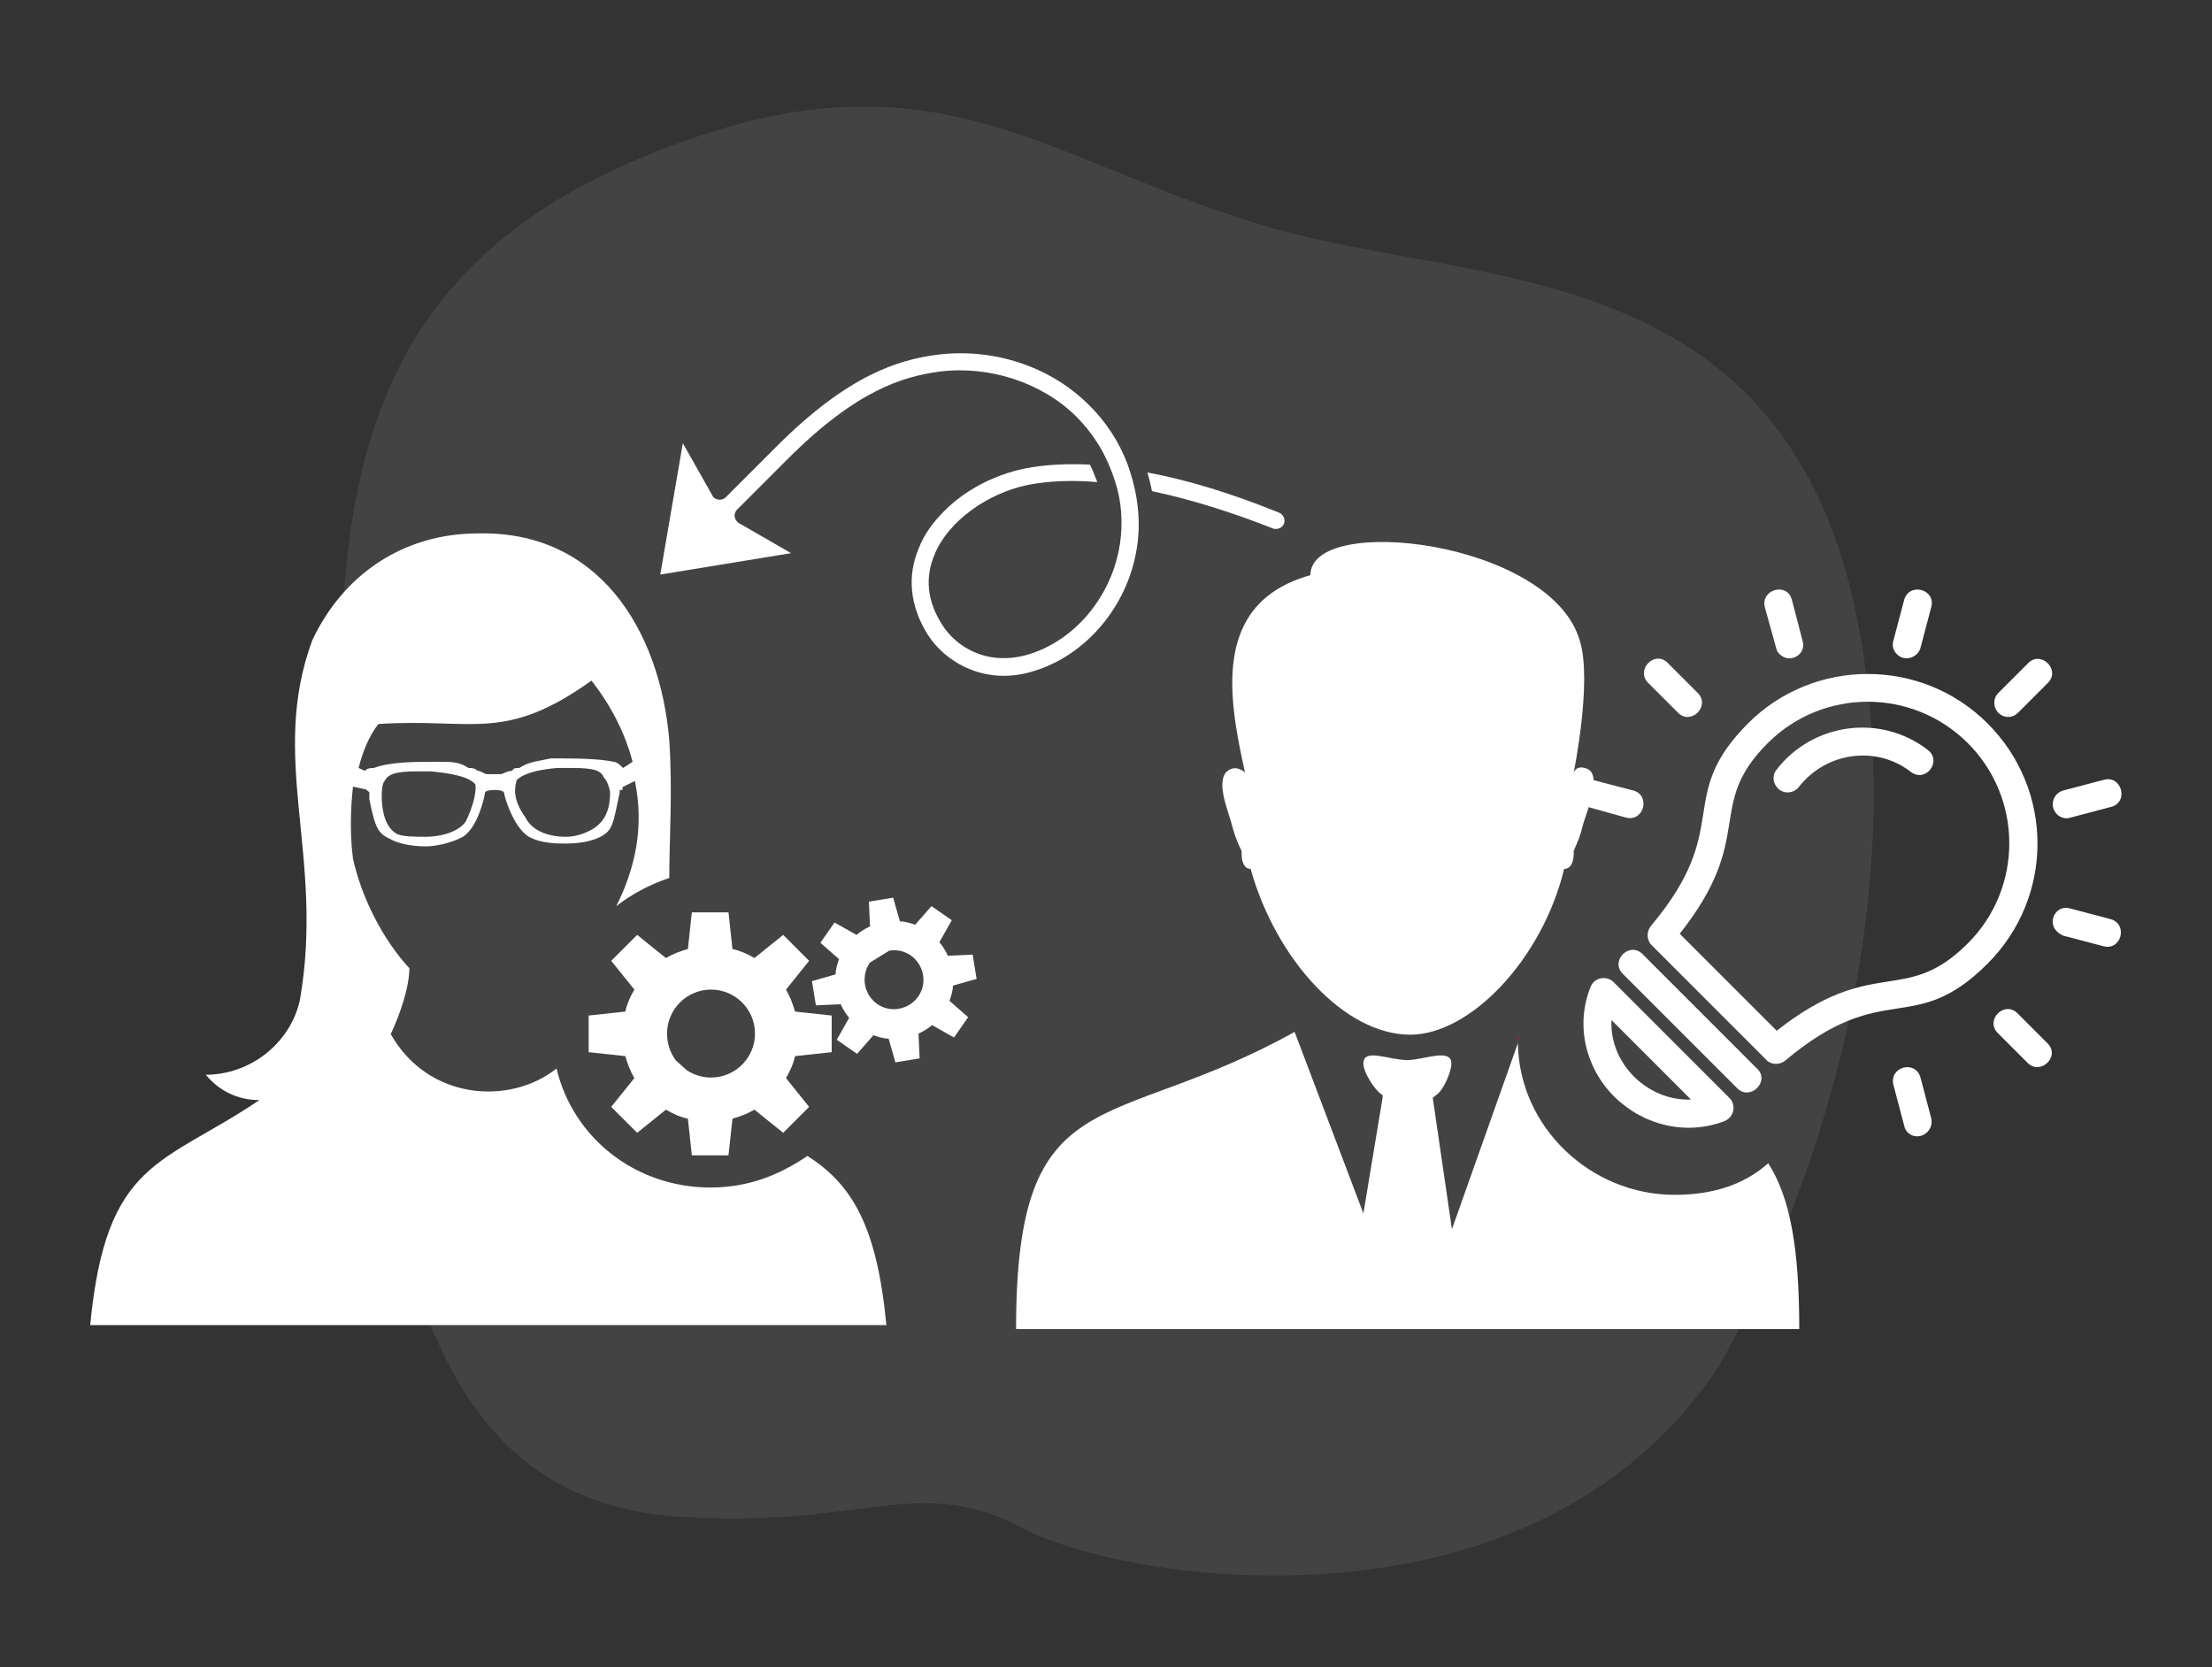 <?xml version="1.0" encoding="utf-8"?>
<!-- Generator: Adobe Illustrator 27.9.0, SVG Export Plug-In . SVG Version: 6.00 Build 0)  -->
<svg version="1.1" id="Layer_1" xmlns="http://www.w3.org/2000/svg" xmlns:xlink="http://www.w3.org/1999/xlink" x="0px" y="0px"
	 viewBox="0 0 392.3 295.7" style="enable-background:new 0 0 392.3 295.7;" xml:space="preserve">
<rect x="0" y="0" width="392.3" height="295.7" fill="#333333" stroke="none"/>
<style type="text/css">
	.st0{opacity:8.000000e-02;}
	.st1{fill:#FFFFFF;}
	.st2{opacity:0.7;fill:#FFFFFF;enable-background:new    ;}
	.st3{fill-rule:evenodd;clip-rule:evenodd;fill:#FFFFFF;}
	.st4{fill-rule:evenodd;clip-rule:evenodd;fill:#E51A4B;}
</style>
<g>
	<g id="Lines">
	</g>
	<g id="Coins">
	</g>
	<g id="Light_bulbs">
	</g>
	<g class="st0">
		<path class="st1" d="M304.6,242.6c0,0,36.9-60.3,25.5-128.8s-66.7-62.6-104.3-73.3c-37.7-10.7-57.6-31-101.1-16.6
			S65.1,63,61.4,100.7c-3.7,37.7,0.2,73.5,7.2,107.3s18.8,58.4,51.1,60.9s43-7.8,61.5,2C199.7,280.8,271.8,291.8,304.6,242.6z"/>
		<path class="st2" d="M304.6,242.6c0,0,36.9-60.3,25.5-128.8s-66.7-62.6-104.3-73.3c-37.7-10.7-57.6-31-101.1-16.6
			S65.1,63,61.4,100.7c-3.7,37.7,0.2,73.5,7.2,107.3s18.8,58.4,51.1,60.9s43-7.8,61.5,2C199.7,280.8,271.8,291.8,304.6,242.6z"/>
	</g>
	<g>
		<path class="st3" d="M143.2,205c-5,3.4-10.5,5.6-17.2,5.6c-13.4,0-24.4-8.9-27.3-21.1c-8.3,6.6-22.8,5.6-29.4-6.1
			c1.6-3.4,3.3-8.3,3.3-11.7c0,0-7.2-7.2-10-19.4c-0.5-3.9-0.5-8.3,0-12.8l2.3,0.5l0.6,0.5c0,0.5,0,0.5,0,1.2
			c1.1,5.5,1.6,6.1,3.9,7.2c1.1,0.6,3.3,1.2,6.1,1.2c1.6,0,4.4-0.5,6.6-1.7c2.7-1.7,3.9-7.3,3.9-7.8c0,0,0-0.5,1.7-0.5
			s1.7,0.5,1.7,0.5c0,0.5,1.6,6.1,4.4,7.8c2.2,1.2,5,1.2,6.6,1.2c2.8,0,5-0.6,6.1-1.2c2.2-1.2,2.2-2.2,3.4-7.8v-0.5c0,0,0,0,0.5,0
			c0-0.5,0-0.5,0-0.5l2.2-1.1c1.7,8.3,0,15.6-3.3,22.2c2.8-2.2,6.1-3.9,9.4-5c0-7.3,0.6-15.1,0-24.4c-1.7-20-12.8-37.2-33.9-36.7
			c-13.3,0-23.9,7.3-29.4,18.9c-7.8,21.1,2.2,38.3-2.2,63.8c-1.7,7.8-8.9,13.3-16.7,13.3c2.3,2.8,5.6,4.5,9.5,4.5
			c-17.2,11.6-27.2,10.5-30,39.9c46.7,0,94,0,141.2,0C155.5,217.2,151,210,143.2,205z M82.6,145.7c-1.1,1.6-3.9,2.7-7.2,2.7
			c-1.7,0-3.9,0-5-0.5c-2.2-1.2-2.7-4.4-2.7-6.7c0-0.5,0-2.1,0.5-2.7c0.6-1.1,1.7-1.7,5.6-1.7c0.5,0,1.7,0,2.7,0
			c6.1,0.6,7.3,1.7,7.8,2.3C84.3,139,84.8,141.1,82.6,145.7z M104.8,147.2c-1.1,0.6-2.7,1.2-4.4,1.2c-3.4,0-6.1-1.2-7.2-3.4
			c-2.8-3.9-1.6-6-1.6-6.6c0,0,1.1-1.7,7.2-2.2c1.1,0,2.3,0,2.8,0c3.9,0,5,0.5,5.5,1.7c0.6,0.5,1.1,2.2,1.1,2.7
			C108.2,142.8,107.7,145.7,104.8,147.2z M67.1,128.4c16.7-1.1,22.3,3.4,37.8-7.7c3.9,5,6.1,9.9,7.3,14.4l-1.7,1.1
			c-0.5-0.5-1.1-1.1-1.7-1.1c-2.7-0.6-7.2-0.6-11.1-0.6c-2.8,0.6-3.9,0.6-5.6,1.7c-0.5,0-1.2,0-1.2,0.5c-1.1,0-1.6,0.6-2.2,0.6h-0.6
			c-0.5,0-0.5,0-1.1,0c0,0,0,0-0.6,0c-0.5,0-1.1-0.6-1.7-0.6c-0.5-0.5-1.1-0.5-1.6-0.5c-1.7-1.1-2.8-1.1-5.6-1.1
			c-3.9,0-8.3,0-11.2,1.1c-0.5,0-1.1,0-1.6,0.5l-1.1-0.5C64.3,133.4,65.4,130.6,67.1,128.4z"/>
		<path class="st4" d="M269.1,184.7c0,0.1,0,0.2,0,0.3l0.5-1.5L269.1,184.7z"/>
		<path class="st3" d="M297,211.9c-14.9,0-27.6-12-27.8-26.9l-11.7,33l-3.4-23.3c0,0,0,0,0.6-0.5c1.1-0.6,2.7-3.9,2.7-5.6
			c0-2.8-5-0.6-7.8-0.6c-3.3,0-7.8-2.2-7.8,0.6c0,1.7,2.2,5,3.4,5.6v0.5l-3.4,20.5L229.6,183c-32.8,18.3-49.4,7.8-49.4,52.7h65.5
			h3.9h0.5h1.2h3.9h63.9c0-14.3-1.6-23.3-5.5-29.4C309.2,210.2,303.6,211.9,297,211.9z"/>
		<path class="st3" d="M220.2,150.9c0,0,0,0,0,0.5c0,1.7,0.6,2.7,1.6,2.7c4.5,16.1,16.7,29.4,28.3,29.4c10.6,0,23.4-13.3,27.3-29.4
			c1.1,0,1.7-1.1,1.7-2.7v-0.5c0.5-1.2,1.1-2.3,1.6-4.5c0.6-2.2,3.3-8.3,1.1-9.9c-1.1-0.6-2.2-0.6-2.7,0.5c0,0,3.3-16.1,1.1-23.3
			c-5-17.8-47.8-22.8-47.8-11.7c-17.8,5-14.4,22.2-11.6,35c0,0-1.7-1.7-3.4,0c-1.7,2.2,0.6,7.2,1.1,9.4
			C219.1,148.6,219.6,149.7,220.2,150.9z"/>
		<g id="Layer_x0020_1">
			<path class="st3" d="M286.3,194.5c-5.2-5.2-6.9-12.8-4.2-19.5c0.6-1.6,2.8-2.1,4.1-0.8l20.5,20.5c1.3,1.3,0.8,3.4-0.8,4.1
				C299.2,201.4,291.6,199.7,286.3,194.5z M315.3,139.8c-0.9-0.9-1-2.3-0.3-3.2c6.4-8.4,18.5-10.1,26.9-3.6c2.6,2-0.4,5.9-3,3.9
				c-6.2-4.8-15.1-3.5-19.9,2.7C318.1,140.7,316.4,140.9,315.3,139.8z M354.4,126.4c-0.9-0.9-1-2.5,0-3.5l5.3-5.3
				c2.3-2.3,5.8,1.2,3.5,3.5l-5.3,5.3C356.9,127.4,355.4,127.4,354.4,126.4z M364.8,144.4c-1.4-1.4-0.7-3.7,1.1-4.2l7.2-1.9
				c3.2-0.9,4.5,4,1.3,4.8l-7.2,1.9C366.3,145.3,365.4,145,364.8,144.4z M364.8,165.2c-1.8-1.8-0.1-4.8,2.3-4.1l7.2,1.9
				c3.2,0.9,1.9,5.7-1.3,4.8l-7.2-1.9C365.5,165.7,365.1,165.5,364.8,165.2z M359.6,188.5l-5.3-5.3c-2.3-2.3,1.2-5.8,3.5-3.5
				l5.3,5.3C365.5,187.3,361.9,190.8,359.6,188.5z M338.3,200.8c-0.3-0.3-0.5-0.7-0.6-1.2l-1.9-7.2c-0.8-3.2,3.9-4.5,4.8-1.3
				l1.9,7.2C343.1,200.8,340.1,202.6,338.3,200.8z M280,142.5c-1.8-1.8,0-4.8,2.4-4.2l7.3,1.9c3.1,0.9,1.8,5.6-1.3,4.8l-7.2-2
				C280.7,143,280.3,142.8,280,142.5z M297.6,126.4l-5.3-5.3c-2.3-2.3,1.2-5.9,3.5-3.5l5.3,5.3C303.4,125.2,299.9,128.7,297.6,126.4
				z M315.6,116c-0.3-0.3-0.5-0.6-0.6-1.1l-2-7.2c-0.8-3.2,4-4.5,4.8-1.3l1.9,7.3C320.4,116.1,317.4,117.8,315.6,116z M336.4,116
				c-0.6-0.6-0.9-1.5-0.6-2.4l1.9-7.2c0.9-3.2,5.7-1.9,4.8,1.3l-1.9,7.2C340.1,116.7,337.7,117.4,336.4,116z M313.2,187.9
				l-20.3-20.3c-0.9-0.9-0.9-2.4-0.1-3.4c14.8-17.6,4.1-22.7,17.2-35.9c11.7-11.7,30.8-11.7,42.5,0c11.8,11.8,11.8,30.8,0,42.6
				c-13.2,13.2-18.3,2.4-35.9,17.2C315.6,188.9,314.1,188.9,313.2,187.9z M297.9,165.6l17.2,17.2c17.3-13.6,22.7-4.3,33.9-15.5
				c9.8-9.8,9.8-25.7,0-35.5s-25.7-9.8-35.5,0C302.3,143,311.6,148.3,297.9,165.6z M308.1,193l-20.3-20.3c-2.3-2.3,1.2-5.8,3.5-3.5
				l20.4,20.4C313.9,191.8,310.4,195.3,308.1,193z M285.8,180.9c-0.4,7.7,6.4,14.4,14.1,14.1L285.8,180.9z"/>
		</g>
		<g>
			<path class="st1" d="M203.5,83.8c0.3,1.1,0.6,2.2,0.8,3.3c6.6,1.4,13.8,3.6,21.4,6.6c0.4,0.2,0.8,0.1,1.2,0
				c0.4-0.2,0.7-0.5,0.8-0.8c0.3-0.8-0.1-1.7-0.9-2C218.4,87.5,210.6,85.1,203.5,83.8z"/>
			<path class="st1" d="M140.3,98.1l-9.2-5.3c-0.4-0.2-0.7-0.7-0.8-1.1c-0.1-0.5,0.1-1,0.4-1.3l9-9c12.2-12.2,20.4-14.6,26.9-15.5
				c8.8-1.1,18.1,1.9,24.2,7.9c1.9,1.9,3.5,4,4.8,6.4c1.1,2.1,2,4.4,2.6,6.7c0.9,3.6,0.9,7.4,0.2,10.8c-1.8,8.9-8.4,16.3-16.5,18.5
				c-7.2,1.9-12.5-1.7-14.8-5.4c-2.7-4.2-3.1-8.4-1.3-12.6c2.4-5.7,9.2-10.7,16.5-12.2c3.6-0.7,7.8-0.9,12.3-0.5
				c-0.4-1.1-0.8-2.1-1.3-3.1c-4.2-0.2-8.1,0-11.6,0.7c-5.3,1.1-10.6,3.8-14.3,7.6c-2,2-3.5,4.1-4.4,6.4c-2.2,5.1-1.6,10.4,1.5,15.4
				c3.1,4.9,10,9,18.2,6.7c9.2-2.5,16.7-10.8,18.7-20.8c0.7-3.3,0.7-6.6,0.2-9.8l0,0l0,0c-0.3-2.1-0.9-4.2-1.6-6.2
				c-1.5-4-3.9-7.7-7-10.7c-6.9-6.8-16.9-10-26.7-8.8c-7,0.9-15.9,3.6-28.6,16.3l-9,9c-0.3,0.3-0.8,0.5-1.3,0.4s-0.9-0.3-1.1-0.8
				l-5.2-9.2l-4,23.3L140.3,98.1L140.3,98.1z"/>
		</g>
		<g>
			<path class="st1" d="M111.5,199.4l1.5,1.5l5.1-4.1c1.2,0.7,2.5,1.3,3.9,1.6l0.7,6.5h6.5l0.7-6.5c1.4-0.4,2.7-0.9,3.9-1.6l5.1,4.1
				l4.6-4.6l-4.1-5.1c0.7-1.2,1.3-2.5,1.6-3.9l6.5-0.7v-6.5l-6.5-0.7c-0.4-1.4-0.9-2.7-1.6-3.9l4.1-5.1l-4.6-4.6l-5.1,4.1
				c-1.2-0.7-2.5-1.3-3.9-1.6l-0.7-6.5h-6.5l-0.7,6.5c-1.4,0.4-2.7,0.9-3.9,1.6l-5.1-4.1l-4.6,4.6l4.1,5.1c-0.7,1.2-1.3,2.5-1.6,3.9
				l-6.5,0.7v6.5l6.5,0.7c0.4,1.4,0.9,2.7,1.6,3.9l-4.1,5.1l1.6,1.6 M119.9,188.1c-1-1.3-1.6-3-1.6-4.8c0-4.3,3.5-7.8,7.8-7.8
				c4.3,0,7.8,3.5,7.8,7.8s-3.5,7.8-7.8,7.8c-1.6,0-3.1-0.5-4.3-1.3"/>
			<path class="st1" d="M170.4,169.4l-2.3,0.1c-0.4-0.9-0.9-1.7-1.5-2.4l2.2-3.9l-3.6-2.5l-2.9,3.3c-0.9-0.3-1.8-0.6-2.7-0.6
				l-1.2-4.2l-4.3,0.7l0.2,4.4c-0.9,0.4-1.7,0.9-2.4,1.5l-3.9-2.2l-2.5,3.6l3.3,2.9c-0.3,0.9-0.6,1.8-0.6,2.7L144,174l0.7,4.3
				l4.4-0.2c0.4,0.9,0.9,1.7,1.5,2.4l-2.2,3.9l3.6,2.5l2.9-3.3c0.9,0.3,1.8,0.6,2.7,0.6l1.2,4.2l4.3-0.7l-0.2-4.4
				c0.9-0.4,1.7-0.9,2.4-1.5l3.9,2.2l2.5-3.6l-3.3-2.9c0.3-0.9,0.6-1.8,0.6-2.7l4.2-1.2l-0.7-4.3 M157.7,168.6
				c2.8-0.5,5.5,1.4,6,4.3c0.5,2.8-1.4,5.5-4.3,6c-2.8,0.5-5.5-1.4-6-4.3c-0.2-1.4,0.1-2.8,0.9-3.9"/>
		</g>
	</g>
</g>
</svg>
